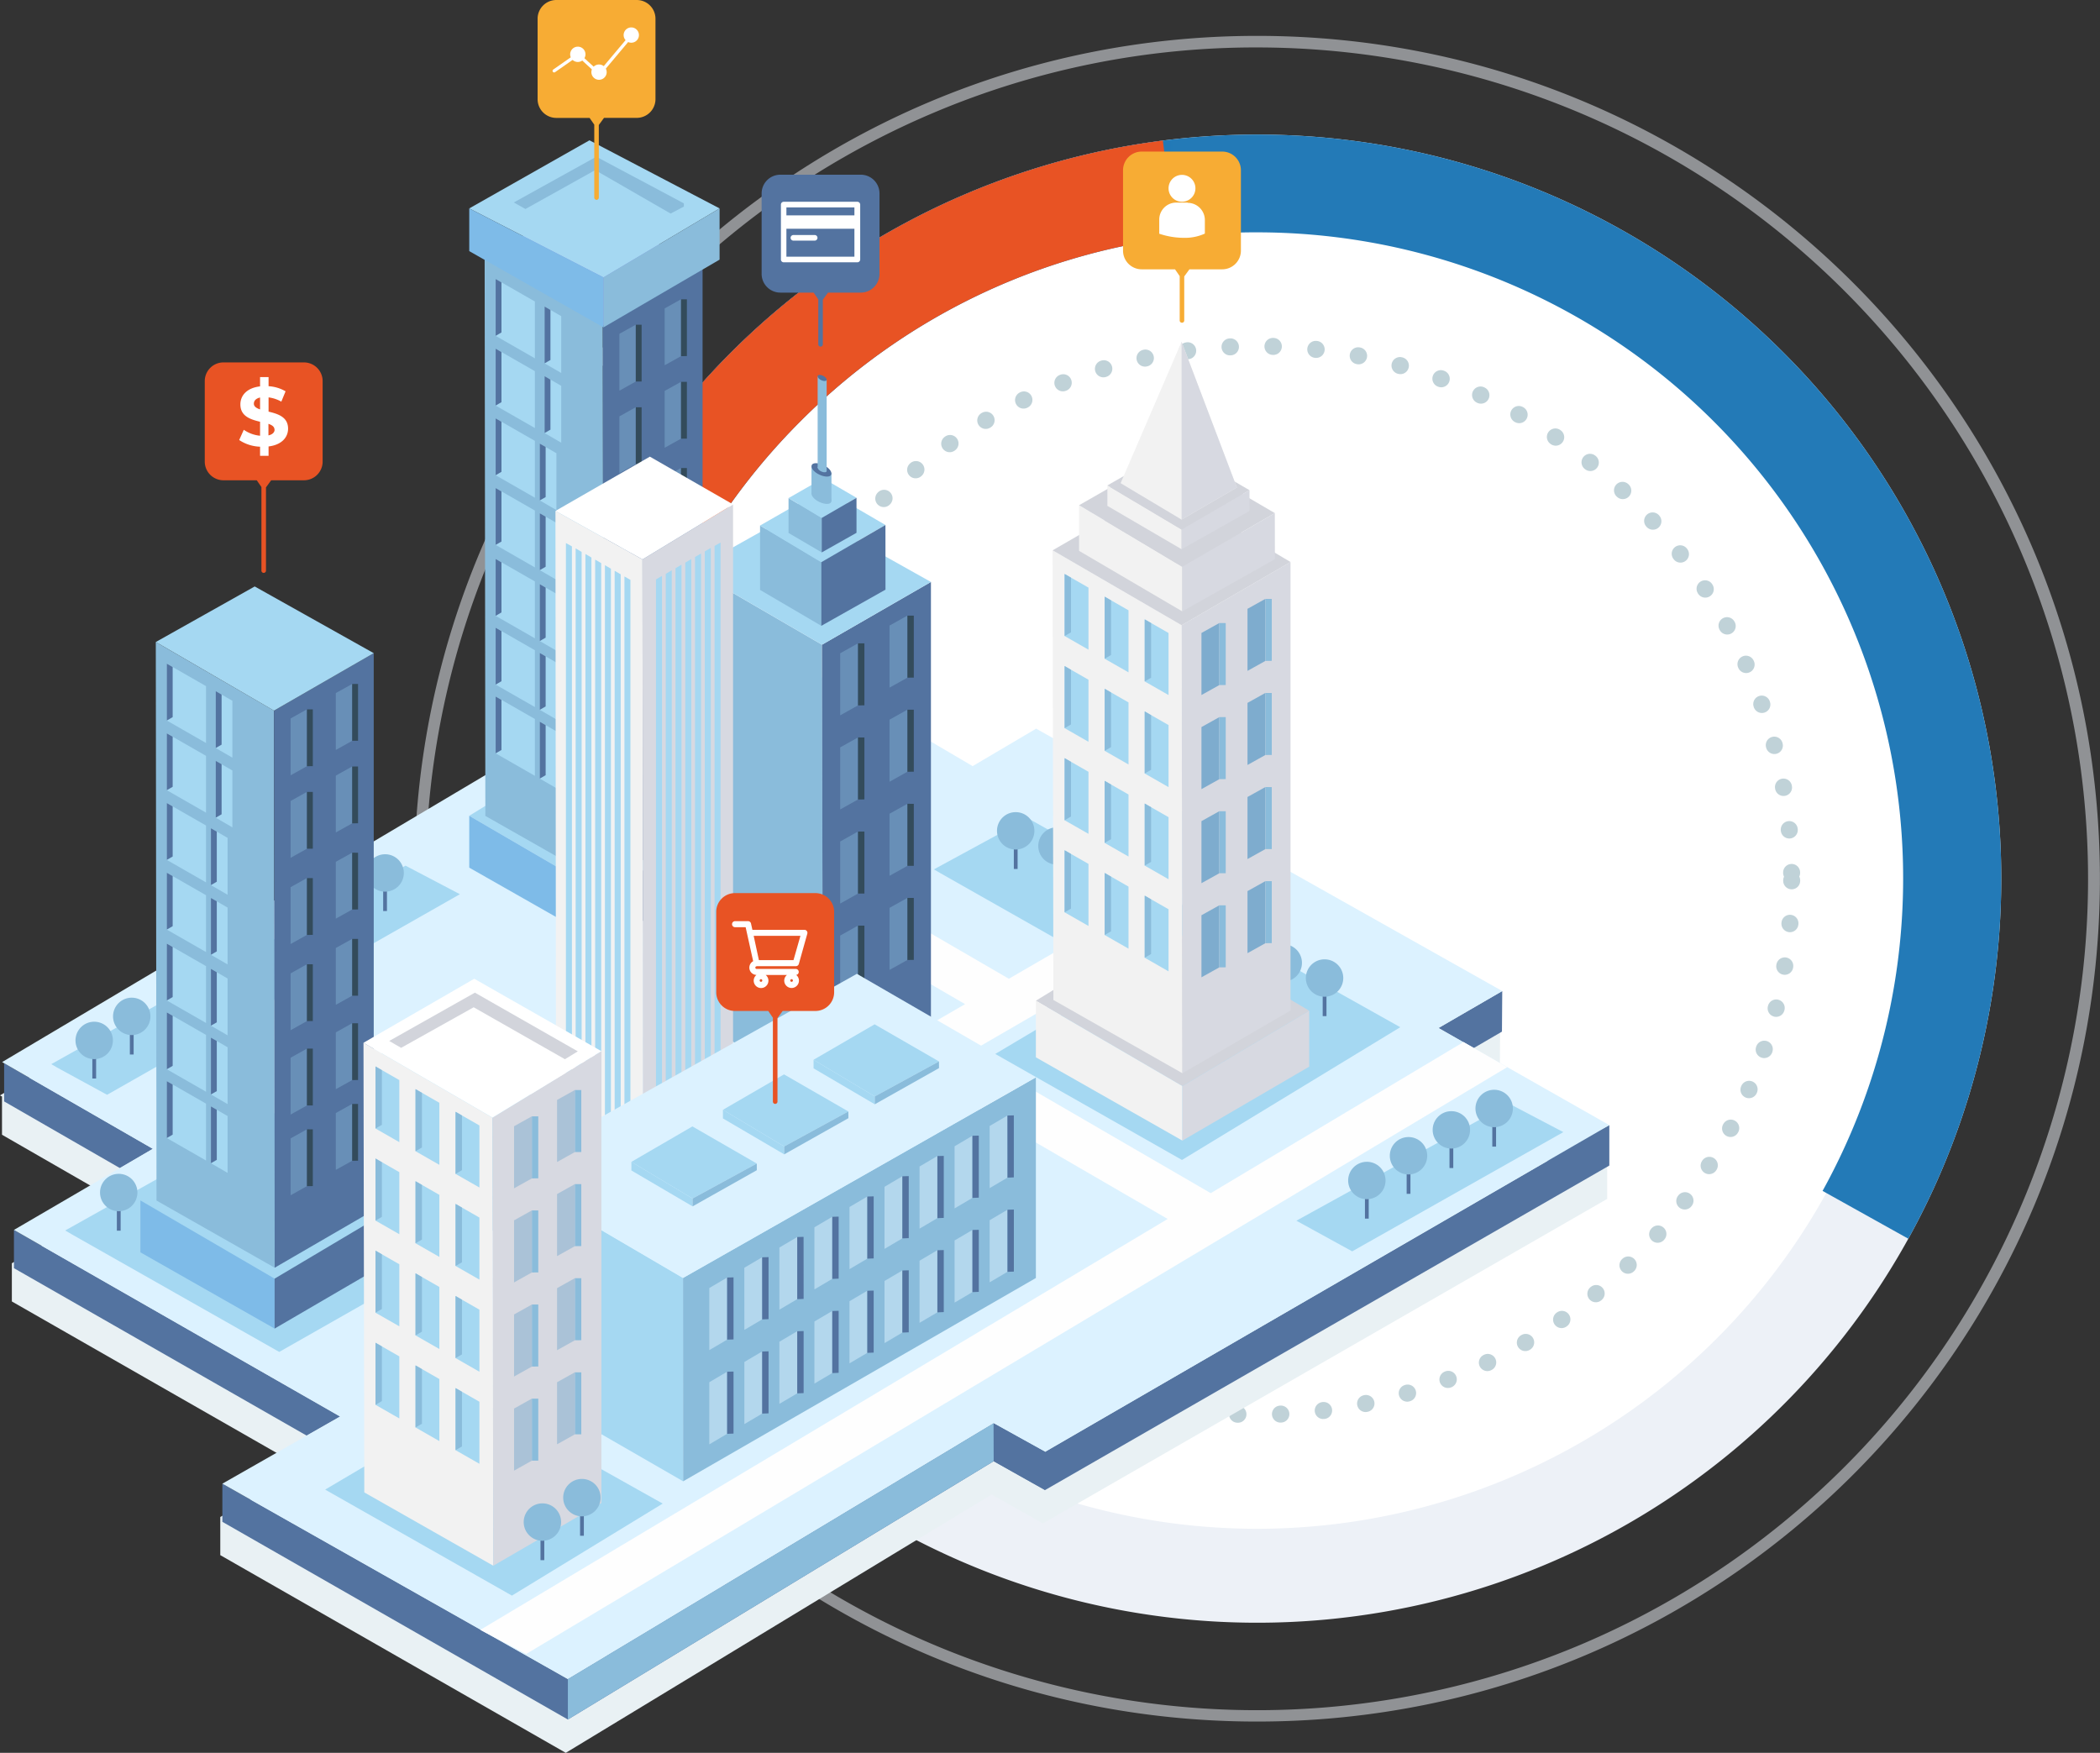 <svg xmlns="http://www.w3.org/2000/svg" xmlns:xlink="http://www.w3.org/1999/xlink" viewBox="0 0 494.02 412.37"><rect x="0" y="0" width="494.02" height="412.37" fill="#333333" stroke="none"/><defs><clipPath id="clip-path" transform="translate(0 -23.34)"><polygon points="295.04 228.95 72.2 228.95 157.48 50.8 474.45 50.8 539.87 365.47 295.04 228.95" style="fill:none;clip-rule:evenodd"/></clipPath><linearGradient id="linear-gradient" x1="120.69" y1="230.07" x2="470.79" y2="230.07" gradientUnits="userSpaceOnUse"><stop offset="0" stop-color="#025ea2"/><stop offset="0.45" stop-color="#237ab7"/></linearGradient><clipPath id="clip-path-2" transform="translate(0 -23.34)"><polygon points="295.04 228.95 72.2 228.95 157.48 50.8 474.45 50.8 266.54 0 295.04 228.95" style="fill:none;clip-rule:evenodd"/></clipPath></defs><title>Ресурс 41</title><g id="Слой_2" data-name="Слой 2"><g id="Layer_1" data-name="Layer 1"><circle cx="295.74" cy="230.07" r="164.05" transform="translate(-76.06 253.16) rotate(-45)" style="fill:#fff"/><path d="M295.74,77a153,153,0,1,1-108.22,44.82A152.07,152.07,0,0,1,295.74,77m0-22a175.05,175.05,0,1,0,175.05,175,175,175,0,0,0-175-175Z" transform="translate(0 -23.34)" style="fill:#edf1f7"/><g style="clip-path:url(#clip-path)"><path d="M295.74,78a152,152,0,1,1-107.52,44.53A151,151,0,0,1,295.74,78m0-23a175.05,175.05,0,1,0,175.05,175,175,175,0,0,0-175-175Z" transform="translate(0 -23.34)" style="fill:url(#linear-gradient)"/></g><g style="clip-path:url(#clip-path-2)"><path d="M295.74,78a152,152,0,1,1-107.52,44.53A151,151,0,0,1,295.74,78m0-23a175.05,175.05,0,1,0,175.05,175,175,175,0,0,0-175-175Z" transform="translate(0 -23.34)" style="fill:#e85324"/></g><g style="opacity:0.5"><path d="M295.74,34.5a195.62,195.62,0,0,1,76.12,375.76A195.61,195.61,0,0,1,219.62,49.87,194.26,194.26,0,0,1,295.74,34.5m0-2.72c-109.51,0-198.29,88.78-198.29,198.29s88.78,198.28,198.29,198.28S494,339.58,494,230.07,405.25,31.78,295.74,31.78Z" transform="translate(0 -23.34)" style="fill:#edf1f7"/></g><circle cx="295.81" cy="207.12" r="125.68" style="fill:none;stroke:#c0d2d8;stroke-linecap:round;stroke-linejoin:round;stroke-width:4px;stroke-dasharray:0.1,10"/><polygon points="351.9 257.65 346.23 254.39 352.84 250.54 352.91 240.99 243.25 179.26 228.32 188.08 172.5 155.26 0 257.7 0.47 257.97 0.47 266.96 27.71 282.63 2.79 297.19 2.79 306.18 71.65 345.57 51.82 356.88 51.82 365.86 133.1 412.37 233.26 351.6 245.35 358.39 378.09 282.05 378.09 282.05 378.09 272.54 351.9 257.65" style="fill:#e9f1f4"/><polygon points="378.59 264.7 378.59 274.21 362.46 273.02 378.59 264.7" style="fill:#5373a0"/><polygon points="3.28 289.35 3.28 298.35 72.14 337.74 80.02 333.25 3.28 289.35" style="fill:#5373a0"/><polygon points="245.85 341.55 233.73 334.83 133.59 395.01 52.31 349.05 52.31 358.02 133.59 404.53 233.76 343.76 245.85 350.55 378.59 274.21 370.39 269.44 245.85 341.55" style="fill:#5373a0"/><polygon points="346.69 246.57 353.33 242.7 353.4 233.15 338.4 241.85 346.69 246.57" style="fill:#5373a0"/><polygon points="0.97 250.13 0.97 259.12 28.2 274.8 35.96 270.27 0.97 250.13" style="fill:#5373a0"/><polygon points="346.69 246.57 338.4 241.85 353.4 233.15 243.75 171.42 228.81 180.24 173 147.42 0.5 249.86 0.97 250.13 35.96 270.27 28.2 274.8 3.28 289.35 80.02 333.25 72.14 337.74 52.31 349.05 133.59 395.01 233.73 334.83 245.85 341.55 370.39 269.44 378.59 264.7 346.69 246.57" style="fill:#dcf2ff"/><polygon points="233.73 334.83 233.76 343.76 245.85 350.55 245.85 341.55 233.73 334.83" style="fill:#5373a0"/><polygon points="133.59 395.01 133.59 404.53 233.76 343.76 233.73 334.83 133.59 395.01" style="fill:#8abcdb"/><polygon points="344.29 245.15 284.82 280.7 227.91 247.67 275.35 220.17 275.57 208.1 237.33 230.26 164.68 188.09 164.68 200.05 227.03 236.23 217.6 241.69 205.18 234.48 205.18 246.44 207.29 247.67 193.62 255.59 204 261.53 217.6 253.65 274.69 286.77 112.98 383.45 123.77 389.12 354.57 251.06 344.29 245.15" style="fill:#fefefe"/><polygon points="110.39 191.92 137.53 175.27 169.28 194.07 141.96 210.31 110.39 191.92" style="fill:#a5d8f2"/><polygon points="110.39 204.12 141.96 222.07 141.96 210.31 110.39 191.92 110.39 204.12" style="fill:#7ebbe8"/><polygon points="141.96 210.31 169.28 194.07 169.28 206.13 141.96 222.07 141.96 210.31" style="fill:#5373a0"/><polygon points="114.18 191.95 141.98 207.74 141.81 76.68 114.01 60.54 114.18 191.95" style="fill:#8abcdb"/><polygon points="141.81 76.68 165.28 63.16 165.28 194.23 141.98 207.74 141.81 76.68" style="fill:#5373a0"/><polygon points="114.01 60.54 137.28 47.47 165.28 63.16 141.81 76.68 115.4 61.35 114.01 60.54" style="fill:#8498e5"/><polygon points="125.83 84.3 116.6 79.01 116.6 65.64 125.83 70.93 125.83 84.3" style="fill:#a5d8f2"/><polygon points="117.97 78.21 116.6 79.01 116.6 65.64 117.97 66.43 117.97 78.21" style="fill:#5373a0"/><polygon points="125.83 100.7 116.6 95.41 116.6 82.03 125.83 87.32 125.83 100.7" style="fill:#a5d8f2"/><polygon points="117.97 94.61 116.6 95.41 116.6 82.03 117.97 82.83 117.97 94.61" style="fill:#5373a0"/><polygon points="125.83 117.09 116.6 111.8 116.6 98.43 125.83 103.72 125.83 117.09" style="fill:#a5d8f2"/><polygon points="117.97 111 116.6 111.8 116.6 98.43 117.97 99.22 117.97 111" style="fill:#5373a0"/><polygon points="125.83 133.49 116.6 128.19 116.6 114.82 125.83 120.11 125.83 133.49" style="fill:#a5d8f2"/><polygon points="117.97 127.4 116.6 128.19 116.6 114.82 117.97 115.62 117.97 127.4" style="fill:#5373a0"/><polygon points="132.03 87.75 128.11 85.48 128.11 72.11 132.03 74.38 132.03 87.75" style="fill:#a5d8f2"/><polygon points="129.49 84.69 128.11 85.48 128.11 72.11 129.49 72.91 129.49 84.69" style="fill:#5373a0"/><polygon points="132.03 104.15 128.11 101.88 128.11 88.5 132.03 90.77 132.03 104.15" style="fill:#a5d8f2"/><polygon points="129.49 101.08 128.11 101.88 128.11 88.5 129.49 89.3 129.49 101.08" style="fill:#5373a0"/><polygon points="130.9 120 126.98 117.73 126.98 104.36 130.9 106.63 130.9 120" style="fill:#a5d8f2"/><polygon points="128.36 116.94 126.98 117.73 126.98 104.36 128.36 105.15 128.36 116.94" style="fill:#5373a0"/><polygon points="130.9 136.4 126.98 134.13 126.98 120.75 130.9 123.02 130.9 136.4" style="fill:#a5d8f2"/><polygon points="128.36 133.33 126.98 134.13 126.98 120.75 128.36 121.55 128.36 133.33" style="fill:#5373a0"/><polygon points="125.83 150.17 116.6 144.88 116.6 131.5 125.83 136.79 125.83 150.17" style="fill:#a5d8f2"/><polygon points="117.97 144.08 116.6 144.88 116.6 131.5 117.97 132.3 117.97 144.08" style="fill:#5373a0"/><polygon points="130.9 153.08 126.98 150.81 126.98 137.43 130.9 139.7 130.9 153.08" style="fill:#a5d8f2"/><polygon points="128.36 150.01 126.98 150.81 126.98 137.43 128.36 138.23 128.36 150.01" style="fill:#5373a0"/><polygon points="125.83 166.34 116.6 161.06 116.6 147.68 125.83 152.97 125.83 166.34" style="fill:#a5d8f2"/><polygon points="117.97 160.26 116.6 161.06 116.6 147.68 117.97 148.48 117.97 160.26" style="fill:#5373a0"/><polygon points="130.9 169.26 126.98 166.99 126.98 153.61 130.9 155.88 130.9 169.26" style="fill:#a5d8f2"/><polygon points="128.36 166.19 126.98 166.99 126.98 153.61 128.36 154.41 128.36 166.19" style="fill:#5373a0"/><polygon points="125.83 182.52 116.6 177.23 116.6 163.86 125.83 169.15 125.83 182.52" style="fill:#a5d8f2"/><polygon points="117.97 176.44 116.6 177.23 116.6 163.86 117.97 164.66 117.97 176.44" style="fill:#5373a0"/><polygon points="130.9 185.44 126.98 183.17 126.98 169.79 130.9 172.06 130.9 185.44" style="fill:#a5d8f2"/><polygon points="128.36 182.37 126.98 183.17 126.98 169.79 128.36 170.59 128.36 182.37" style="fill:#5373a0"/><polygon points="145.72 91.91 149.56 89.76 149.56 76.39 145.72 78.53 145.72 91.91" style="fill:#7eacce;opacity:0.5"/><polygon points="149.57 89.76 150.94 89.75 150.94 76.39 149.57 76.39 149.57 89.76" style="fill:#334b5b"/><polygon points="145.72 111.32 149.56 109.18 149.56 95.8 145.72 97.95 145.72 111.32" style="fill:#7eacce;opacity:0.5"/><polygon points="149.57 109.18 150.94 109.16 150.94 95.81 149.57 95.81 149.57 109.18" style="fill:#334b5b"/><polygon points="145.72 131.6 149.56 129.45 149.56 116.08 145.72 118.22 145.72 131.6" style="fill:#7eacce;opacity:0.5"/><polygon points="149.57 129.45 150.94 129.44 150.94 116.09 149.57 116.08 149.57 129.45" style="fill:#334b5b"/><polygon points="145.72 151.87 149.56 149.73 149.56 136.36 145.72 138.5 145.72 151.87" style="fill:#7eacce;opacity:0.5"/><polygon points="149.57 149.73 150.94 149.72 150.94 136.36 149.57 136.36 149.57 149.73" style="fill:#334b5b"/><polygon points="156.36 85.93 160.21 83.79 160.21 70.41 156.36 72.56 156.36 85.93" style="fill:#7eacce;opacity:0.5"/><polygon points="160.21 83.79 161.59 83.77 161.59 70.42 160.21 70.42 160.21 83.79" style="fill:#334b5b"/><polygon points="156.36 105.34 160.21 103.2 160.21 89.83 156.36 91.97 156.36 105.34" style="fill:#7eacce;opacity:0.5"/><polygon points="160.21 103.2 161.59 103.19 161.59 89.83 160.21 89.83 160.21 103.2" style="fill:#334b5b"/><polygon points="156.36 125.62 160.21 123.48 160.21 110.1 156.36 112.25 156.36 125.62" style="fill:#7eacce;opacity:0.5"/><polygon points="160.21 123.48 161.59 123.47 161.59 110.11 160.21 110.11 160.21 123.48" style="fill:#334b5b"/><polygon points="156.36 145.9 160.21 143.75 160.21 130.38 156.36 132.53 156.36 145.9" style="fill:#7eacce;opacity:0.5"/><polygon points="160.21 143.75 161.59 143.74 161.59 130.39 160.21 130.38 160.21 143.75" style="fill:#334b5b"/><polygon points="145.72 171.72 149.56 169.58 149.56 156.2 145.72 158.35 145.72 171.72" style="fill:#7eacce;opacity:0.5"/><polygon points="149.57 169.58 150.94 169.56 150.94 156.21 149.57 156.21 149.57 169.58" style="fill:#334b5b"/><polygon points="156.36 165.75 160.21 163.6 160.21 150.23 156.36 152.37 156.36 165.75" style="fill:#7eacce;opacity:0.5"/><polygon points="160.21 163.6 161.59 163.59 161.59 150.23 160.21 150.23 160.21 163.6" style="fill:#334b5b"/><polygon points="145.72 190.7 149.56 188.56 149.56 175.18 145.72 177.33 145.72 190.7" style="fill:#7eacce;opacity:0.5"/><polygon points="149.57 188.56 150.94 188.55 150.94 175.19 149.57 175.19 149.57 188.56" style="fill:#334b5b"/><polygon points="156.36 184.73 160.21 182.58 160.21 169.21 156.36 171.35 156.36 184.73" style="fill:#7eacce;opacity:0.5"/><polygon points="160.21 182.58 161.59 182.57 161.59 169.22 160.21 169.21 160.21 182.58" style="fill:#334b5b"/><polygon points="110.39 49.03 138.67 33.01 169.28 49.03 141.97 65.26 110.39 49.03" style="fill:#a5d8f2"/><polygon points="110.39 59.08 141.96 77.02 141.96 65.26 110.39 49.03 110.39 59.08" style="fill:#7ebbe8"/><polygon points="141.96 65.26 169.28 49.03 169.28 61.08 141.96 77.02 141.96 65.26" style="fill:#8abcdb"/><polygon points="140.28 36.87 120.87 47.63 123.61 49.17 140.02 40.02 157.76 50.24 160.88 48.6 160.88 47.84 140.28 36.87" style="fill:#8abcdb"/><path d="M149.79,23.34H130.87a4.41,4.41,0,0,0-4.4,4.41V46.67a4.41,4.41,0,0,0,4.4,4.41h7.83l1.1,1.59V69.74a.54.54,0,1,0,1.07,0v-17l1.22-1.67h7.7a4.41,4.41,0,0,0,4.41-4.41V27.75A4.41,4.41,0,0,0,149.79,23.34Z" transform="translate(0 -23.34)" style="fill:#f7ac34"/><polyline points="130.36 16.67 135.93 12.78 140.97 17.4 148.13 8.88" style="fill:none;stroke:#fff;stroke-linecap:round;stroke-linejoin:round;stroke-width:0.75px"/><path d="M137.73,36.12a1.8,1.8,0,1,1-1.8-1.8A1.79,1.79,0,0,1,137.73,36.12Z" transform="translate(0 -23.34)" style="fill:#fff"/><path d="M142.72,40.31a1.8,1.8,0,1,1-1.8-1.8A1.81,1.81,0,0,1,142.72,40.31Z" transform="translate(0 -23.34)" style="fill:#fff"/><path d="M150.31,31.59a1.8,1.8,0,1,1-1.8-1.8A1.81,1.81,0,0,1,150.31,31.59Z" transform="translate(0 -23.34)" style="fill:#fff"/><polygon points="12.06 250.35 95.39 203.65 108.19 210.37 25.19 257.56 13.58 251.23 12.06 250.35" style="fill:#a5d8f2"/><rect x="90.14" y="208.84" width="0.89" height="5.49" style="fill:#5373a0"/><path d="M95,228.7a4.4,4.4,0,1,1-4.39-4.39A4.4,4.4,0,0,1,95,228.7Z" transform="translate(0 -23.34)" style="fill:#8abcdb"/><rect x="30.55" y="242.59" width="0.89" height="5.49" style="fill:#5373a0"/><circle cx="30.99" cy="239.11" r="4.4" style="fill:#8abcdb"/><rect x="21.72" y="248.24" width="0.89" height="5.49" style="fill:#5373a0"/><path d="M26.56,268.1a4.4,4.4,0,1,1-4.4-4.39A4.4,4.4,0,0,1,26.56,268.1Z" transform="translate(0 -23.34)" style="fill:#8abcdb"/><polygon points="163.22 239.83 193.56 257.07 193.38 151.67 163.03 134.05 163.22 239.83" style="fill:#8abcdb"/><polygon points="193.38 151.67 219 136.91 219 242.32 193.56 257.07 193.38 151.67" style="fill:#5373a0"/><polygon points="163.03 134.05 188.43 119.78 219 136.91 193.38 151.67 164.55 134.93 163.03 134.05" style="fill:#a5d8f2"/><polygon points="171.46 157.43 165.85 154.22 165.85 139.62 171.46 142.82 171.46 157.43" style="fill:#a5d8f2"/><polygon points="167.35 153.34 165.85 154.22 165.85 139.62 167.35 140.48 167.35 153.34" style="fill:#5373a0"/><polygon points="171.46 179.09 165.85 175.88 165.85 161.28 171.46 164.49 171.46 179.09" style="fill:#a5d8f2"/><polygon points="167.35 175.01 165.85 175.88 165.85 161.28 167.35 162.15 167.35 175.01" style="fill:#5373a0"/><polygon points="171.46 200.76 165.85 197.55 165.85 182.95 171.46 186.16 171.46 200.76" style="fill:#a5d8f2"/><polygon points="167.35 196.68 165.85 197.55 165.85 182.95 167.35 183.81 167.35 196.68" style="fill:#5373a0"/><polygon points="171.46 222.42 165.85 219.21 165.85 204.61 171.46 207.82 171.46 222.42" style="fill:#a5d8f2"/><polygon points="167.35 218.34 165.85 219.21 165.85 204.61 167.35 205.48 167.35 218.34" style="fill:#5373a0"/><polygon points="197.65 168.29 201.84 165.95 201.84 151.35 197.65 153.69 197.65 168.29" style="fill:#7eacce;opacity:0.5"/><polygon points="201.85 165.95 203.35 165.94 203.35 151.36 201.85 151.35 201.85 165.95" style="fill:#334b5b"/><polygon points="197.65 190.43 201.84 188.09 201.84 173.49 197.65 175.83 197.65 190.43" style="fill:#7eacce;opacity:0.5"/><polygon points="201.85 188.09 203.35 188.07 203.35 173.5 201.85 173.49 201.85 188.09" style="fill:#334b5b"/><polygon points="197.65 212.57 201.84 210.22 201.84 195.62 197.65 197.97 197.65 212.57" style="fill:#7eacce;opacity:0.5"/><polygon points="201.85 210.22 203.35 210.21 203.35 195.63 201.85 195.63 201.85 210.22" style="fill:#334b5b"/><polygon points="197.65 234.7 201.84 232.36 201.84 217.76 197.65 220.1 197.65 234.7" style="fill:#7eacce;opacity:0.5"/><polygon points="201.85 232.36 203.35 232.35 203.35 217.77 201.85 217.76 201.85 232.36" style="fill:#334b5b"/><polygon points="209.26 161.77 213.46 159.43 213.46 144.83 209.26 147.17 209.26 161.77" style="fill:#7eacce;opacity:0.5"/><polygon points="213.47 159.43 214.97 159.41 214.97 144.84 213.47 144.83 213.47 159.43" style="fill:#334b5b"/><polygon points="209.26 183.91 213.46 181.56 213.46 166.96 209.26 169.31 209.26 183.91" style="fill:#7eacce;opacity:0.5"/><polygon points="213.47 181.56 214.97 181.55 214.97 166.97 213.47 166.97 213.47 181.56" style="fill:#334b5b"/><polygon points="209.26 206.04 213.46 203.7 213.46 189.1 209.26 191.44 209.26 206.04" style="fill:#7eacce;opacity:0.5"/><polygon points="213.47 203.7 214.97 203.69 214.97 189.11 213.47 189.1 213.47 203.7" style="fill:#334b5b"/><polygon points="209.26 228.18 213.46 225.84 213.46 211.24 209.26 213.58 209.26 228.18" style="fill:#7eacce;opacity:0.5"/><polygon points="213.47 225.84 214.97 225.82 214.97 211.25 213.47 211.24 213.47 225.84" style="fill:#334b5b"/><polygon points="193.21 132.26 178.8 123.64 178.8 138.78 193.21 147.23 193.21 132.26" style="fill:#8abcdb"/><polygon points="178.8 123.64 193.79 115.05 208.3 123.51 193.21 132.26 178.8 123.64" style="fill:#a5d8f2"/><polygon points="193.21 132.26 208.3 123.51 208.31 138.72 193.21 147.23 193.21 132.26" style="fill:#5373a0"/><polygon points="193.31 121.85 185.5 117.18 185.5 125.38 193.31 129.96 193.31 121.85" style="fill:#8abcdb"/><polygon points="185.5 117.18 193.63 112.53 201.49 117.11 193.31 121.85 185.5 117.18" style="fill:#a5d8f2"/><polygon points="193.31 121.85 201.49 117.11 201.49 125.35 193.31 129.96 193.31 121.85" style="fill:#5373a0"/><path d="M195.6,141.17c0,.73-1,.94-2.35.47s-2.35-1.45-2.35-2.18,1-.94,2.35-.47S195.6,140.44,195.6,141.17Z" transform="translate(0 -23.34)" style="fill:#8abcdb"/><polygon points="195.6 117.86 190.9 116.16 190.9 109.64 195.6 111.31 195.6 117.86" style="fill:#8abcdb"/><path d="M195.6,134.74c0,.73-1,.94-2.35.47s-2.35-1.44-2.35-2.18,1-.94,2.35-.47S195.6,134,195.6,134.74Z" transform="translate(0 -23.34)" style="fill:#5373a0"/><path d="M194.47,134.13c0,.33-.48.42-1.07.21s-1.05-.65-1.05-1,.47-.43,1.06-.21S194.47,133.8,194.47,134.13Z" transform="translate(0 -23.34)" style="fill:#8abcdb"/><polygon points="194.47 110.78 192.35 110.03 192.35 88.54 194.47 89.3 194.47 110.78" style="fill:#8abcdb"/><path d="M194.47,112.66c0,.33-.48.42-1.07.21s-1.05-.65-1.05-1,.47-.43,1.06-.22S194.47,112.33,194.47,112.66Z" transform="translate(0 -23.34)" style="fill:#5373a0"/><path d="M202.49,64.44H183.57a4.41,4.41,0,0,0-4.4,4.41V87.77a4.41,4.41,0,0,0,4.4,4.41h7.83l1.1,1.59v10.5a.54.54,0,1,0,1.07,0V93.85l1.22-1.67h7.7a4.41,4.41,0,0,0,4.41-4.41V68.85A4.41,4.41,0,0,0,202.49,64.44Z" transform="translate(0 -23.34)" style="fill:#5373a0"/><path d="M201.7,70.81H184.37a.66.66,0,0,0-.66.66V84.39a.66.66,0,0,0,.66.66H201.7a.67.67,0,0,0,.66-.66V71.47A.67.67,0,0,0,201.7,70.81ZM201,72.13V74H185V72.13Zm-16,11.6V77.15h16v6.58Z" transform="translate(0 -23.34)" style="fill:#fff"/><path d="M191.65,78.63h-5a.66.66,0,0,0,0,1.32h5a.66.66,0,0,0,0-1.32Z" transform="translate(0 -23.34)" style="fill:#fff"/><polygon points="130.8 265.54 151.27 282.79 151.15 131.61 130.67 120.2 130.8 265.54" style="fill:#f2f2f2"/><polygon points="151.15 131.61 172.45 118.67 172.45 271.13 151.27 282.79 151.15 131.61" style="fill:#d7d9e1"/><polygon points="130.67 120.2 152.88 107.43 172.45 118.67 151.15 131.61 130.67 120.2" style="fill:#fff"/><polygon points="134.54 279.42 133.13 279.42 133.13 127.76 134.54 128.54 134.54 279.42" style="fill:#a5d8f2"/><polygon points="136.83 280.71 135.42 280.68 135.42 129.01 136.83 129.84 136.83 280.71" style="fill:#a5d8f2"/><polygon points="139.13 282.03 137.72 282 137.72 130.33 139.13 131.16 139.13 282.03" style="fill:#a5d8f2"/><polygon points="141.43 283.35 140.01 283.31 140.01 131.65 141.43 132.48 141.43 283.35" style="fill:#a5d8f2"/><polygon points="143.72 284.67 142.31 284.63 142.31 132.97 143.72 133.79 143.72 284.67" style="fill:#a5d8f2"/><polygon points="146.02 285.99 144.6 285.95 144.6 134.29 146.02 135.11 146.02 285.99" style="fill:#a5d8f2"/><polygon points="148.31 287.31 146.9 287.27 146.9 135.61 148.31 136.43 148.31 287.31" style="fill:#a5d8f2"/><polygon points="168.1 279.3 169.51 279.3 169.51 127.64 168.1 128.43 168.1 279.3" style="fill:#a5d8f2"/><polygon points="165.8 280.6 167.21 280.56 167.21 128.9 165.8 129.72 165.8 280.6" style="fill:#a5d8f2"/><polygon points="163.5 281.92 164.92 281.88 164.92 130.22 163.5 131.04 163.5 281.92" style="fill:#a5d8f2"/><polygon points="161.21 283.24 162.62 283.2 162.62 131.53 161.21 132.36 161.21 283.24" style="fill:#a5d8f2"/><polygon points="158.91 284.55 160.32 284.51 160.32 132.85 158.91 133.68 158.91 284.55" style="fill:#a5d8f2"/><polygon points="156.62 285.87 158.03 285.83 158.03 134.17 156.62 135 156.62 285.87" style="fill:#a5d8f2"/><polygon points="154.32 287.19 155.73 287.15 155.73 135.49 154.32 136.31 154.32 287.19" style="fill:#a5d8f2"/><polygon points="15.34 289.48 98.67 242.79 148.7 270.86 65.69 318.05 16.86 290.37 15.34 289.48" style="fill:#a5d8f2"/><rect x="27.49" y="284.04" width="0.89" height="5.49" style="fill:#5373a0"/><circle cx="27.93" cy="280.55" r="4.4" style="fill:#8abcdb"/><polygon points="33.03 282.41 60.17 265.77 91.92 284.57 64.6 300.81 33.03 282.41" style="fill:#a5d8f2"/><polygon points="33.03 294.62 64.6 312.56 64.6 300.81 33.03 282.41 33.03 294.62" style="fill:#7ebbe8"/><polygon points="64.6 300.81 91.92 284.57 91.92 296.63 64.6 312.56 64.6 300.81" style="fill:#5373a0"/><polygon points="36.82 282.44 64.62 298.24 64.45 167.18 36.65 151.04 36.82 282.44" style="fill:#8abcdb"/><polygon points="64.45 167.18 87.92 153.66 87.92 284.72 64.62 298.24 64.45 167.18" style="fill:#5373a0"/><polygon points="36.65 151.04 59.92 137.97 87.92 153.66 64.45 167.18 38.05 151.84 36.65 151.04" style="fill:#a5d8f2"/><polygon points="48.47 174.8 39.24 169.51 39.24 156.13 48.47 161.42 48.47 174.8" style="fill:#a5d8f2"/><polygon points="40.62 168.71 39.24 169.51 39.24 156.13 40.62 156.93 40.62 168.71" style="fill:#5373a0"/><polygon points="48.47 191.19 39.24 185.9 39.24 172.53 48.47 177.82 48.47 191.19" style="fill:#a5d8f2"/><polygon points="40.62 185.1 39.24 185.9 39.24 172.53 40.62 173.32 40.62 185.1" style="fill:#5373a0"/><polygon points="48.47 207.59 39.24 202.3 39.24 188.92 48.47 194.21 48.47 207.59" style="fill:#a5d8f2"/><polygon points="40.62 201.5 39.24 202.3 39.24 188.92 40.62 189.72 40.62 201.5" style="fill:#5373a0"/><polygon points="48.47 223.98 39.24 218.69 39.24 205.32 48.47 210.61 48.47 223.98" style="fill:#a5d8f2"/><polygon points="40.62 217.89 39.24 218.69 39.24 205.32 40.62 206.11 40.62 217.89" style="fill:#5373a0"/><polygon points="54.67 178.25 50.75 175.98 50.75 162.6 54.67 164.87 54.67 178.25" style="fill:#a5d8f2"/><polygon points="52.13 175.18 50.75 175.98 50.75 162.6 52.13 163.4 52.13 175.18" style="fill:#5373a0"/><polygon points="54.67 194.64 50.75 192.37 50.75 179 54.67 181.27 54.67 194.64" style="fill:#a5d8f2"/><polygon points="52.13 191.57 50.75 192.37 50.75 179 52.13 179.79 52.13 191.57" style="fill:#5373a0"/><polygon points="53.54 210.5 49.62 208.23 49.62 194.85 53.54 197.12 53.54 210.5" style="fill:#a5d8f2"/><polygon points="51 207.43 49.62 208.23 49.62 194.85 51 195.65 51 207.43" style="fill:#5373a0"/><polygon points="53.54 226.89 49.62 224.62 49.62 211.25 53.54 213.52 53.54 226.89" style="fill:#a5d8f2"/><polygon points="51 223.82 49.62 224.62 49.62 211.25 51 212.04 51 223.82" style="fill:#5373a0"/><polygon points="48.47 240.66 39.24 235.37 39.24 222 48.47 227.29 48.47 240.66" style="fill:#a5d8f2"/><polygon points="40.62 234.57 39.24 235.37 39.24 222 40.62 222.79 40.62 234.57" style="fill:#5373a0"/><polygon points="53.54 243.57 49.62 241.3 49.62 227.93 53.54 230.2 53.54 243.57" style="fill:#a5d8f2"/><polygon points="51 240.51 49.62 241.3 49.62 227.93 51 228.73 51 240.51" style="fill:#5373a0"/><polygon points="48.47 256.84 39.24 251.55 39.24 238.18 48.47 243.47 48.47 256.84" style="fill:#a5d8f2"/><polygon points="40.62 250.75 39.24 251.55 39.24 238.18 40.62 238.97 40.62 250.75" style="fill:#5373a0"/><polygon points="53.54 259.75 49.62 257.48 49.62 244.11 53.54 246.38 53.54 259.75" style="fill:#a5d8f2"/><polygon points="51 256.69 49.62 257.48 49.62 244.11 51 244.9 51 256.69" style="fill:#5373a0"/><polygon points="48.47 273.02 39.24 267.73 39.24 254.35 48.47 259.64 48.47 273.02" style="fill:#a5d8f2"/><polygon points="40.62 266.93 39.24 267.73 39.24 254.35 40.62 255.15 40.62 266.93" style="fill:#5373a0"/><polygon points="53.54 275.93 49.62 273.66 49.62 260.29 53.54 262.56 53.54 275.93" style="fill:#a5d8f2"/><polygon points="51 272.86 49.62 273.66 49.62 260.29 51 261.08 51 272.86" style="fill:#5373a0"/><polygon points="68.36 182.4 72.2 180.26 72.2 166.88 68.36 169.03 68.36 182.4" style="fill:#7eacce;opacity:0.5"/><polygon points="72.21 180.26 73.59 180.24 73.59 166.89 72.21 166.89 72.21 180.26" style="fill:#334b5b"/><polygon points="68.36 201.81 72.2 199.67 72.2 186.3 68.36 188.44 68.36 201.81" style="fill:#7eacce;opacity:0.5"/><polygon points="72.21 199.67 73.59 199.66 73.59 186.3 72.21 186.3 72.21 199.67" style="fill:#334b5b"/><polygon points="68.36 222.09 72.2 219.95 72.2 206.57 68.36 208.72 68.36 222.09" style="fill:#7eacce;opacity:0.5"/><polygon points="72.21 219.95 73.59 219.94 73.59 206.58 72.21 206.58 72.21 219.95" style="fill:#334b5b"/><polygon points="68.36 242.37 72.2 240.22 72.2 226.85 68.36 229 68.36 242.37" style="fill:#7eacce;opacity:0.5"/><polygon points="72.21 240.22 73.59 240.21 73.59 226.86 72.21 226.85 72.21 240.22" style="fill:#334b5b"/><polygon points="79 176.43 82.85 174.28 82.85 160.91 79 163.05 79 176.43" style="fill:#7eacce;opacity:0.5"/><polygon points="82.85 174.28 84.23 174.27 84.23 160.91 82.85 160.91 82.85 174.28" style="fill:#334b5b"/><polygon points="79 195.84 82.85 193.7 82.85 180.32 79 182.47 79 195.84" style="fill:#7eacce;opacity:0.5"/><polygon points="82.85 193.7 84.23 193.68 84.23 180.33 82.85 180.33 82.85 193.7" style="fill:#334b5b"/><polygon points="79 216.12 82.85 213.97 82.85 200.6 79 202.74 79 216.12" style="fill:#7eacce;opacity:0.5"/><polygon points="82.85 213.97 84.23 213.96 84.23 200.61 82.85 200.6 82.85 213.97" style="fill:#334b5b"/><polygon points="79 236.39 82.85 234.25 82.85 220.88 79 223.02 79 236.39" style="fill:#7eacce;opacity:0.5"/><polygon points="82.85 234.25 84.23 234.24 84.23 220.88 82.85 220.88 82.85 234.25" style="fill:#334b5b"/><polygon points="68.36 262.21 72.2 260.07 72.2 246.7 68.36 248.84 68.36 262.21" style="fill:#7eacce;opacity:0.5"/><polygon points="72.21 260.07 73.59 260.06 73.59 246.7 72.21 246.7 72.21 260.07" style="fill:#334b5b"/><polygon points="79 256.24 82.85 254.1 82.85 240.72 79 242.87 79 256.24" style="fill:#7eacce;opacity:0.5"/><polygon points="82.85 254.1 84.23 254.08 84.23 240.73 82.85 240.73 82.85 254.1" style="fill:#334b5b"/><polygon points="68.36 281.2 72.2 279.05 72.2 265.68 68.36 267.82 68.36 281.2" style="fill:#7eacce;opacity:0.5"/><polygon points="72.21 279.05 73.59 279.04 73.59 265.69 72.21 265.68 72.21 279.05" style="fill:#334b5b"/><polygon points="79 275.22 82.85 273.08 82.85 259.7 79 261.85 79 275.22" style="fill:#7eacce;opacity:0.5"/><polygon points="82.85 273.08 84.23 273.07 84.23 259.71 82.85 259.71 82.85 273.08" style="fill:#334b5b"/><path d="M71.49,108.6H52.57a4.4,4.4,0,0,0-4.4,4.4v18.92a4.4,4.4,0,0,0,4.4,4.41H60.4l1.1,1.59v19.73a.54.54,0,0,0,1.07,0V138l1.22-1.67h7.7a4.4,4.4,0,0,0,4.41-4.41V113A4.4,4.4,0,0,0,71.49,108.6Z" transform="translate(0 -23.34)" style="fill:#e85324"/><path d="M63.18,128.37v2.21h-2v-2.15a9.42,9.42,0,0,1-4.91-1.57l1.08-2.41a8,8,0,0,0,3.83,1.4v-3.29c-2.19-.53-4.63-1.26-4.63-4.08,0-2.09,1.51-3.88,4.63-4.24v-2.19h2v2.15a8.91,8.91,0,0,1,4,1.2l-1,2.43a8.11,8.11,0,0,0-3-1v3.35c2.19.52,4.59,1.25,4.59,4C67.77,126.22,66.27,128,63.18,128.37Zm-2-8.71v-2.8c-1.05.24-1.46.81-1.46,1.46S60.34,119.39,61.21,119.66Zm3.39,4.75c0-.69-.57-1.06-1.42-1.36v2.72C64.16,125.55,64.6,125,64.6,124.41Z" transform="translate(0 -23.34)" style="fill:#fff"/><polygon points="118.43 324.12 160.71 348.49 160.68 300.65 118.24 275.8 118.43 324.12" style="fill:#a5d8f2"/><polygon points="243.69 253.46 160.68 300.65 160.71 348.49 243.69 300.66 243.69 253.46" style="fill:#8abcdb"/><polygon points="118.24 275.8 201.58 229.1 243.69 253.46 160.68 300.65 119.76 276.68 118.24 275.8" style="fill:#dcf2ff"/><polygon points="166.86 317.63 171.05 315.17 171.05 300.55 166.86 303.02 166.86 317.63" style="fill:#dcf2ff;opacity:0.5"/><polygon points="171.06 315.16 172.56 315.11 172.56 300.51 171.06 300.55 171.06 315.16" style="fill:#5373a0"/><polygon points="166.86 339.8 171.05 337.32 171.05 322.71 166.86 325.18 166.86 339.8" style="fill:#dcf2ff;opacity:0.5"/><polygon points="171.06 337.32 172.56 337.26 172.56 322.67 171.06 322.71 171.06 337.32" style="fill:#5373a0"/><polygon points="175.11 312.87 179.3 310.4 179.29 295.78 175.1 298.25 175.11 312.87" style="fill:#dcf2ff;opacity:0.5"/><polygon points="179.3 310.4 180.8 310.34 180.8 295.75 179.3 295.79 179.3 310.4" style="fill:#5373a0"/><polygon points="175.11 335.03 179.3 332.56 179.3 317.94 175.11 320.41 175.11 335.03" style="fill:#dcf2ff;opacity:0.5"/><polygon points="179.3 332.56 180.8 332.5 180.8 317.91 179.3 317.95 179.3 332.56" style="fill:#5373a0"/><polygon points="183.35 308.11 187.54 305.64 187.54 291.02 183.35 293.49 183.35 308.11" style="fill:#dcf2ff;opacity:0.5"/><polygon points="187.55 305.64 189.05 305.58 189.04 290.98 187.55 291.02 187.55 305.64" style="fill:#5373a0"/><polygon points="183.35 330.27 187.54 327.8 187.54 313.18 183.35 315.65 183.35 330.27" style="fill:#dcf2ff;opacity:0.5"/><polygon points="187.55 327.8 189.05 327.74 189.05 313.14 187.55 313.19 187.55 327.8" style="fill:#5373a0"/><polygon points="191.59 303.34 195.78 300.87 195.78 286.26 191.59 288.73 191.59 303.34" style="fill:#dcf2ff;opacity:0.5"/><polygon points="195.79 300.87 197.29 300.81 197.29 286.22 195.79 286.26 195.79 300.87" style="fill:#5373a0"/><polygon points="191.59 325.5 195.78 323.03 195.78 308.42 191.59 310.89 191.59 325.5" style="fill:#dcf2ff;opacity:0.5"/><polygon points="195.79 323.03 197.29 322.97 197.29 308.38 195.79 308.42 195.79 323.03" style="fill:#5373a0"/><polygon points="199.84 298.58 204.03 296.11 204.03 281.49 199.84 283.96 199.84 298.58" style="fill:#dcf2ff;opacity:0.5"/><polygon points="204.03 296.11 205.53 296.05 205.53 281.45 204.03 281.5 204.03 296.11" style="fill:#5373a0"/><polygon points="199.84 320.74 204.03 318.27 204.03 303.65 199.84 306.12 199.84 320.74" style="fill:#dcf2ff;opacity:0.5"/><polygon points="204.03 318.27 205.53 318.21 205.53 303.62 204.03 303.66 204.03 318.27" style="fill:#5373a0"/><polygon points="208.08 293.81 212.27 291.34 212.27 276.73 208.08 279.2 208.08 293.81" style="fill:#dcf2ff;opacity:0.5"/><polygon points="212.28 291.34 213.78 291.28 213.78 276.69 212.28 276.73 212.28 291.34" style="fill:#5373a0"/><polygon points="208.08 315.98 212.27 313.5 212.27 298.89 208.08 301.36 208.08 315.98" style="fill:#dcf2ff;opacity:0.5"/><polygon points="212.28 313.5 213.78 313.44 213.78 298.85 212.28 298.89 212.28 313.5" style="fill:#5373a0"/><polygon points="216.32 289.05 220.51 286.58 220.51 271.96 216.32 274.43 216.32 289.05" style="fill:#dcf2ff;opacity:0.5"/><polygon points="220.52 286.58 222.02 286.52 222.02 271.93 220.52 271.97 220.52 286.58" style="fill:#5373a0"/><polygon points="216.32 311.21 220.51 308.74 220.51 294.12 216.32 296.59 216.32 311.21" style="fill:#dcf2ff;opacity:0.5"/><polygon points="220.52 308.74 222.02 308.68 222.02 294.09 220.52 294.13 220.52 308.74" style="fill:#5373a0"/><polygon points="224.56 284.29 228.75 281.82 228.75 267.2 224.56 269.67 224.56 284.29" style="fill:#dcf2ff;opacity:0.5"/><polygon points="228.76 281.82 230.26 281.76 230.26 267.16 228.76 267.2 228.76 281.82" style="fill:#5373a0"/><polygon points="224.57 306.45 228.76 303.98 228.76 289.36 224.56 291.83 224.57 306.45" style="fill:#dcf2ff;opacity:0.5"/><polygon points="228.76 303.98 230.26 303.92 230.26 289.32 228.76 289.36 228.76 303.98" style="fill:#5373a0"/><polygon points="232.81 279.52 237 277.05 237 262.44 232.81 264.9 232.81 279.52" style="fill:#dcf2ff;opacity:0.5"/><polygon points="237.01 277.05 238.5 276.99 238.5 262.4 237 262.44 237.01 277.05" style="fill:#5373a0"/><polygon points="232.81 301.68 237 299.21 237 284.6 232.81 287.07 232.81 301.68" style="fill:#dcf2ff;opacity:0.5"/><polygon points="237.01 299.21 238.51 299.15 238.51 284.56 237.01 284.6 237.01 299.21" style="fill:#5373a0"/><polygon points="205.79 257.94 191.39 249.32 191.39 251.34 205.79 259.79 205.79 257.94" style="fill:#a5d8f2"/><polygon points="191.39 249.32 205.75 240.98 220.89 249.71 205.79 257.94 191.39 249.32" style="fill:#a5d8f2"/><polygon points="205.79 257.94 220.89 249.71 220.9 251.28 205.79 259.79 205.79 257.94" style="fill:#8abcdb"/><polygon points="184.48 269.71 170.07 261.09 170.07 263.12 184.48 271.57 184.48 269.71" style="fill:#a5d8f2"/><polygon points="170.07 261.09 184.44 252.76 199.57 261.48 184.48 269.71 170.07 261.09" style="fill:#a5d8f2"/><polygon points="184.48 269.71 199.57 261.48 199.59 263.06 184.48 271.57 184.48 269.71" style="fill:#8abcdb"/><polygon points="162.93 281.96 148.53 273.34 148.53 275.36 162.93 283.81 162.93 281.96" style="fill:#a5d8f2"/><polygon points="148.53 273.34 162.89 265 178.03 273.73 162.93 281.96 148.53 273.34" style="fill:#a5d8f2"/><polygon points="162.93 281.96 178.03 273.73 178.04 275.3 162.93 283.81 162.93 281.96" style="fill:#8abcdb"/><path d="M191.82,233.45H172.9a4.41,4.41,0,0,0-4.41,4.4v18.92a4.41,4.41,0,0,0,4.41,4.41h7.83l1.09,1.6V282.5a.54.54,0,0,0,1.08,0V262.85l1.22-1.67h7.7a4.41,4.41,0,0,0,4.41-4.41V237.85A4.41,4.41,0,0,0,191.82,233.45Z" transform="translate(0 -23.34)" style="fill:#e85324"/><path d="M178,250.64v0h9.24a.72.72,0,0,0,.68-.51l2-7.14a.7.7,0,0,0-.12-.62.69.69,0,0,0-.56-.28H177l-.33-1.49a.71.71,0,0,0-.69-.55h-3.06a.71.71,0,1,0,0,1.42h2.49l1.77,8a1.72,1.72,0,0,0,.78,3.23,1.71,1.71,0,0,0-.65,1.34,1.73,1.73,0,1,0,2.82-1.33h5a1.71,1.71,0,0,0-.64,1.33,1.73,1.73,0,0,0,3.46,0,1.71,1.71,0,0,0-.65-1.34.71.71,0,0,0-.06-1.41H178a.31.31,0,1,1,0-.62Zm8.22,3.68a.31.31,0,1,1,.31-.31A.31.31,0,0,1,186.19,254.32Zm-7.2-.62a.31.31,0,1,1-.31.31A.31.31,0,0,1,179,253.7Zm-1.72-10.2h11l-1.63,5.72h-8.14Z" transform="translate(0 -23.34)" style="fill:#fff"/><polygon points="304.97 287.18 354.97 259.62 367.77 266.34 318.1 294.39 304.97 287.18" style="fill:#a5d8f2"/><rect x="351.06" y="264.26" width="0.89" height="5.49" style="fill:#5373a0"/><path d="M355.9,284.12a4.4,4.4,0,1,1-4.39-4.4A4.39,4.39,0,0,1,355.9,284.12Z" transform="translate(0 -23.34)" style="fill:#8abcdb"/><rect x="340.99" y="269.3" width="0.89" height="5.49" style="fill:#5373a0"/><circle cx="341.43" cy="265.81" r="4.4" style="fill:#8abcdb"/><rect x="330.91" y="275.37" width="0.89" height="5.49" style="fill:#5373a0"/><path d="M335.75,295.23a4.4,4.4,0,1,1-4.4-4.39A4.4,4.4,0,0,1,335.75,295.23Z" transform="translate(0 -23.34)" style="fill:#8abcdb"/><rect x="321.1" y="281.2" width="0.89" height="5.49" style="fill:#5373a0"/><circle cx="321.55" cy="277.72" r="4.4" style="fill:#8abcdb"/><polygon points="76.49 350.44 112.3 329.29 155.9 353.73 120.43 375.38 76.49 350.44" style="fill:#a5d8f2"/><polygon points="85.7 351.1 116.05 368.35 115.86 262.94 85.51 245.32 85.7 351.1" style="fill:#f2f2f2"/><polygon points="115.86 262.94 141.48 247.3 141.48 353.59 116.05 368.35 115.86 262.94" style="fill:#d7d9e1"/><polygon points="85.51 245.32 111.57 230.26 141.48 247.3 115.86 262.94 87.03 246.21 85.51 245.32" style="fill:#fff"/><polygon points="111.72 233.53 91.57 244.89 93.09 245.78 94.37 246.51 111.43 236.97 132.9 249.19 135.93 247.34 111.72 233.53" style="fill:#d2d4db"/><polygon points="93.94 268.7 88.33 265.49 88.33 250.89 93.94 254.1 93.94 268.7" style="fill:#a5d8f2"/><polygon points="89.84 264.62 88.33 265.49 88.33 250.89 89.84 251.76 89.84 264.62" style="fill:#8abcdb"/><polygon points="93.94 290.36 88.33 287.15 88.33 272.55 93.94 275.76 93.94 290.36" style="fill:#a5d8f2"/><polygon points="89.84 286.28 88.33 287.15 88.33 272.55 89.84 273.42 89.84 286.28" style="fill:#8abcdb"/><polygon points="93.94 312.03 88.33 308.82 88.33 294.22 93.94 297.43 93.94 312.03" style="fill:#a5d8f2"/><polygon points="89.84 307.95 88.33 308.82 88.33 294.22 89.84 295.09 89.84 307.95" style="fill:#8abcdb"/><polygon points="93.94 333.7 88.33 330.49 88.33 315.89 93.94 319.1 93.94 333.7" style="fill:#a5d8f2"/><polygon points="89.84 329.62 88.33 330.49 88.33 315.89 89.84 316.75 89.84 329.62" style="fill:#8abcdb"/><polygon points="103.36 274.04 97.75 270.83 97.75 256.23 103.36 259.44 103.36 274.04" style="fill:#a5d8f2"/><polygon points="99.26 269.96 97.75 270.83 97.75 256.23 99.26 257.1 99.26 269.96" style="fill:#8abcdb"/><polygon points="103.36 295.7 97.75 292.49 97.75 277.89 103.36 281.1 103.36 295.7" style="fill:#a5d8f2"/><polygon points="99.26 291.62 97.75 292.49 97.75 277.89 99.26 278.76 99.26 291.62" style="fill:#8abcdb"/><polygon points="103.36 317.37 97.75 314.16 97.75 299.56 103.36 302.77 103.36 317.37" style="fill:#a5d8f2"/><polygon points="99.26 313.29 97.75 314.16 97.75 299.56 99.26 300.43 99.26 313.29" style="fill:#8abcdb"/><polygon points="103.36 339.03 97.75 335.82 97.75 321.22 103.36 324.43 103.36 339.03" style="fill:#a5d8f2"/><polygon points="99.26 334.95 97.75 335.82 97.75 321.22 99.26 322.09 99.26 334.95" style="fill:#8abcdb"/><polygon points="112.78 279.37 107.17 276.17 107.17 261.56 112.78 264.77 112.78 279.37" style="fill:#a5d8f2"/><polygon points="108.68 275.29 107.17 276.17 107.17 261.56 108.68 262.43 108.68 275.29" style="fill:#8abcdb"/><polygon points="120.93 279.56 125.12 277.23 125.12 262.62 120.93 264.96 120.93 279.56" style="fill:#7eacce;opacity:0.5"/><polygon points="125.13 277.23 126.63 277.21 126.63 262.63 125.13 262.63 125.13 277.23" style="fill:#8abcdb"/><polygon points="120.93 301.7 125.12 299.36 125.12 284.76 120.93 287.1 120.93 301.7" style="fill:#7eacce;opacity:0.5"/><polygon points="125.13 299.36 126.63 299.35 126.63 284.77 125.13 284.76 125.13 299.36" style="fill:#8abcdb"/><polygon points="120.93 323.84 125.12 321.5 125.12 306.9 120.93 309.24 120.93 323.84" style="fill:#7eacce;opacity:0.5"/><polygon points="125.13 321.5 126.63 321.48 126.63 306.9 125.13 306.9 125.13 321.5" style="fill:#8abcdb"/><polygon points="120.93 345.98 125.12 343.63 125.12 329.03 120.93 331.38 120.93 345.98" style="fill:#7eacce;opacity:0.5"/><polygon points="125.13 343.63 126.63 343.62 126.63 329.04 125.13 329.04 125.13 343.63" style="fill:#8abcdb"/><polygon points="131.05 273.37 135.24 271.03 135.24 256.43 131.05 258.77 131.05 273.37" style="fill:#7eacce;opacity:0.5"/><polygon points="135.25 271.03 136.75 271.02 136.75 256.44 135.25 256.44 135.25 271.03" style="fill:#8abcdb"/><polygon points="131.05 295.51 135.24 293.17 135.24 278.57 131.05 280.91 131.05 295.51" style="fill:#7eacce;opacity:0.5"/><polygon points="135.25 293.17 136.75 293.15 136.75 278.58 135.25 278.57 135.25 293.17" style="fill:#8abcdb"/><polygon points="131.05 317.65 135.24 315.31 135.24 300.7 131.05 303.05 131.05 317.65" style="fill:#7eacce;opacity:0.5"/><polygon points="135.25 315.31 136.75 315.29 136.75 300.71 135.25 300.71 135.25 315.31" style="fill:#8abcdb"/><polygon points="131.05 339.78 135.24 337.44 135.24 322.84 131.05 325.18 131.05 339.78" style="fill:#7eacce;opacity:0.5"/><polygon points="135.25 337.44 136.75 337.43 136.75 322.85 135.25 322.85 135.25 337.44" style="fill:#8abcdb"/><polygon points="112.78 301.04 107.17 297.83 107.17 283.23 112.78 286.44 112.78 301.04" style="fill:#a5d8f2"/><polygon points="108.68 296.96 107.17 297.83 107.17 283.23 108.68 284.1 108.68 296.96" style="fill:#8abcdb"/><polygon points="112.78 322.71 107.17 319.5 107.17 304.9 112.78 308.11 112.78 322.71" style="fill:#a5d8f2"/><polygon points="108.68 318.63 107.17 319.5 107.17 304.9 108.68 305.76 108.68 318.63" style="fill:#8abcdb"/><polygon points="112.78 344.37 107.17 341.16 107.17 326.56 112.78 329.77 112.78 344.37" style="fill:#a5d8f2"/><polygon points="108.68 340.29 107.17 341.16 107.17 326.56 108.68 327.43 108.68 340.29" style="fill:#8abcdb"/><rect x="127.15" y="361.55" width="0.89" height="5.49" style="fill:#5373a0"/><path d="M132,381.41a4.4,4.4,0,1,1-4.4-4.39A4.4,4.4,0,0,1,132,381.41Z" transform="translate(0 -23.34)" style="fill:#8abcdb"/><rect x="136.46" y="355.81" width="0.89" height="5.49" style="fill:#5373a0"/><path d="M141.29,375.66a4.4,4.4,0,1,1-4.39-4.39A4.39,4.39,0,0,1,141.29,375.66Z" transform="translate(0 -23.34)" style="fill:#8abcdb"/><polygon points="219.69 204.53 241.81 192.5 291.83 220.57 270.04 233.09 221.21 205.41 219.69 204.53" style="fill:#a5d8f2"/><polygon points="234.13 247.95 285.81 217.22 329.41 241.66 278.06 272.89 234.13 247.95" style="fill:#a5d8f2"/><rect x="311.16" y="233.56" width="0.89" height="5.49" style="fill:#5373a0"/><path d="M316,253.42a4.4,4.4,0,1,1-4.4-4.39A4.4,4.4,0,0,1,316,253.42Z" transform="translate(0 -23.34)" style="fill:#8abcdb"/><rect x="301.44" y="230" width="0.89" height="5.49" style="fill:#5373a0"/><path d="M306.28,249.86a4.4,4.4,0,1,1-4.39-4.39A4.39,4.39,0,0,1,306.28,249.86Z" transform="translate(0 -23.34)" style="fill:#8abcdb"/><rect x="248.21" y="202.5" width="0.89" height="5.49" style="fill:#5373a0"/><path d="M253.05,222.36a4.4,4.4,0,1,1-4.39-4.4A4.38,4.38,0,0,1,253.05,222.36Z" transform="translate(0 -23.34)" style="fill:#8abcdb"/><rect x="238.5" y="198.94" width="0.89" height="5.49" style="fill:#5373a0"/><circle cx="238.94" cy="195.46" r="4.4" style="fill:#8abcdb"/><polygon points="243.69 235.43 273.33 217.25 307.99 237.78 278.16 255.51 243.69 235.43" style="fill:#d2d4db"/><polygon points="247.81 235.25 278.16 252.49 277.97 147.09 247.62 129.47 247.81 235.25" style="fill:#f2f2f2"/><polygon points="277.97 147.09 303.59 132.22 303.59 237.74 278.16 252.49 277.97 147.09" style="fill:#d7d9e1"/><polygon points="243.69 248.75 278.16 268.34 278.16 255.51 243.69 235.43 243.69 248.75" style="fill:#f2f2f2"/><polygon points="278.16 255.51 307.99 237.78 307.99 250.94 278.16 268.34 278.16 255.51" style="fill:#d7d9e1"/><polygon points="247.62 129.47 273.69 114.4 303.59 132.22 277.97 147.09 249.15 130.35 247.62 129.47" style="fill:#d2d4db"/><polygon points="256.06 152.84 250.45 149.63 250.45 135.03 256.06 138.24 256.06 152.84" style="fill:#a5d8f2"/><polygon points="251.95 148.76 250.45 149.63 250.45 135.03 251.95 135.9 251.95 148.76" style="fill:#8abcdb"/><polygon points="256.06 174.51 250.45 171.3 250.45 156.7 256.06 159.91 256.06 174.51" style="fill:#a5d8f2"/><polygon points="251.95 170.43 250.45 171.3 250.45 156.7 251.95 157.57 251.95 170.43" style="fill:#8abcdb"/><polygon points="256.06 196.17 250.45 192.97 250.45 178.36 256.06 181.57 256.06 196.17" style="fill:#a5d8f2"/><polygon points="251.95 192.09 250.45 192.97 250.45 178.36 251.95 179.23 251.95 192.09" style="fill:#8abcdb"/><polygon points="256.06 217.84 250.45 214.63 250.45 200.03 256.06 203.24 256.06 217.84" style="fill:#a5d8f2"/><polygon points="251.95 213.76 250.45 214.63 250.45 200.03 251.95 200.9 251.95 213.76" style="fill:#8abcdb"/><polygon points="265.48 158.18 259.87 154.97 259.87 140.37 265.48 143.58 265.48 158.18" style="fill:#a5d8f2"/><polygon points="261.37 154.1 259.87 154.97 259.87 140.37 261.37 141.24 261.37 154.1" style="fill:#8abcdb"/><polygon points="265.48 179.85 259.87 176.64 259.87 162.04 265.48 165.25 265.48 179.85" style="fill:#a5d8f2"/><polygon points="261.37 175.77 259.87 176.64 259.87 162.04 261.37 162.91 261.37 175.77" style="fill:#8abcdb"/><polygon points="265.48 201.51 259.87 198.3 259.87 183.7 265.48 186.91 265.48 201.51" style="fill:#a5d8f2"/><polygon points="261.37 197.43 259.87 198.3 259.87 183.7 261.37 184.57 261.37 197.43" style="fill:#8abcdb"/><polygon points="265.48 223.18 259.87 219.97 259.87 205.37 265.48 208.58 265.48 223.18" style="fill:#a5d8f2"/><polygon points="261.37 219.1 259.87 219.97 259.87 205.37 261.37 206.24 261.37 219.1" style="fill:#8abcdb"/><polygon points="274.9 163.52 269.29 160.31 269.29 145.71 274.9 148.92 274.9 163.52" style="fill:#a5d8f2"/><polygon points="270.79 159.44 269.29 160.31 269.29 145.71 270.79 146.58 270.79 159.44" style="fill:#8abcdb"/><polygon points="282.64 163.51 286.84 161.17 286.84 146.57 282.64 148.91 282.64 163.51" style="fill:#7eacce"/><polygon points="286.84 161.17 288.35 161.16 288.35 146.58 286.84 146.57 286.84 161.17" style="fill:#8abcdb"/><polygon points="282.64 185.65 286.84 183.31 286.84 168.71 282.64 171.05 282.64 185.65" style="fill:#7eacce"/><polygon points="286.84 183.31 288.35 183.29 288.35 168.71 286.84 168.71 286.84 183.31" style="fill:#8abcdb"/><polygon points="282.64 207.78 286.84 205.44 286.84 190.84 282.64 193.18 282.64 207.78" style="fill:#7eacce"/><polygon points="286.84 205.44 288.35 205.43 288.35 190.85 286.84 190.85 286.84 205.44" style="fill:#8abcdb"/><polygon points="282.64 229.92 286.84 227.58 286.84 212.98 282.64 215.32 282.64 229.92" style="fill:#7eacce"/><polygon points="286.84 227.58 288.35 227.57 288.35 212.99 286.84 212.98 286.84 227.58" style="fill:#8abcdb"/><polygon points="293.47 157.83 297.67 155.49 297.67 140.89 293.47 143.23 293.47 157.83" style="fill:#7eacce"/><polygon points="297.68 155.49 299.18 155.47 299.18 140.89 297.68 140.89 297.68 155.49" style="fill:#8abcdb"/><polygon points="293.47 179.97 297.67 177.62 297.67 163.02 293.47 165.36 293.47 179.97" style="fill:#7eacce"/><polygon points="297.68 177.62 299.18 177.61 299.18 163.03 297.68 163.03 297.68 177.62" style="fill:#8abcdb"/><polygon points="293.47 202.1 297.67 199.76 297.67 185.16 293.47 187.5 293.47 202.1" style="fill:#7eacce"/><polygon points="297.68 199.76 299.18 199.75 299.18 185.17 297.68 185.16 297.68 199.76" style="fill:#8abcdb"/><polygon points="293.47 224.24 297.67 221.9 297.67 207.3 293.47 209.64 293.47 224.24" style="fill:#7eacce"/><polygon points="297.68 221.9 299.18 221.88 299.18 207.31 297.68 207.3 297.68 221.9" style="fill:#8abcdb"/><polygon points="274.9 185.18 269.29 181.97 269.29 167.37 274.9 170.58 274.9 185.18" style="fill:#a5d8f2"/><polygon points="270.79 181.1 269.29 181.97 269.29 167.37 270.79 168.24 270.79 181.1" style="fill:#8abcdb"/><polygon points="274.9 206.85 269.29 203.64 269.29 189.04 274.9 192.25 274.9 206.85" style="fill:#a5d8f2"/><polygon points="270.79 202.77 269.29 203.64 269.29 189.04 270.79 189.91 270.79 202.77" style="fill:#8abcdb"/><polygon points="274.9 228.52 269.29 225.31 269.29 210.71 274.9 213.91 274.9 228.52" style="fill:#a5d8f2"/><polygon points="270.79 224.44 269.29 225.31 269.29 210.71 270.79 211.57 270.79 224.44" style="fill:#8abcdb"/><polygon points="278.12 133.34 253.85 118.86 253.85 129.59 278.12 143.83 278.12 133.34" style="fill:#f2f2f2"/><polygon points="253.85 118.86 275.49 106.46 299.9 120.71 278.12 133.34 253.85 118.86" style="fill:#d2d4db"/><polygon points="278.12 133.34 299.9 120.71 299.92 131.55 278.12 143.83 278.12 133.34" style="fill:#d7d9e1"/><polygon points="277.97 124.58 260.51 114.2 260.51 119.01 277.97 129.21 277.97 124.58" style="fill:#f2f2f2"/><polygon points="260.51 114.2 276.38 105.11 293.94 115.32 277.97 124.58 260.51 114.2" style="fill:#d2d4db"/><polygon points="277.97 124.58 293.94 115.32 293.95 120.21 277.97 129.21 277.97 124.58" style="fill:#d7d9e1"/><polygon points="263.62 113.67 277.96 80.4 290.97 114.69 277.96 122.24 263.62 113.67" style="fill:#f2f2f2"/><polygon points="277.96 80.4 277.96 122.24 290.97 114.69 277.96 80.4" style="fill:#d7d9e1"/><path d="M287.51,59H268.59a4.4,4.4,0,0,0-4.4,4.41V82.3a4.4,4.4,0,0,0,4.4,4.4h7.83l1.1,1.6V98.8a.54.54,0,0,0,1.07,0V88.37l1.22-1.67h7.7a4.4,4.4,0,0,0,4.41-4.4V63.38A4.4,4.4,0,0,0,287.51,59Z" transform="translate(0 -23.34)" style="fill:#f7ac34"/><path d="M278.05,70.8a3.16,3.16,0,1,0-3.15-3.15,3.15,3.15,0,0,0,3.15,3.15" transform="translate(0 -23.34)" style="fill:#fff"/><path d="M279.39,71h-2.68a4,4,0,0,0-4,4v3.33l.23.07a18.18,18.18,0,0,0,5.49.89,11.35,11.35,0,0,0,4.8-.9l.21-.11h0V75.06a4.05,4.05,0,0,0-4.05-4" transform="translate(0 -23.34)" style="fill:#fff"/></g></g></svg>